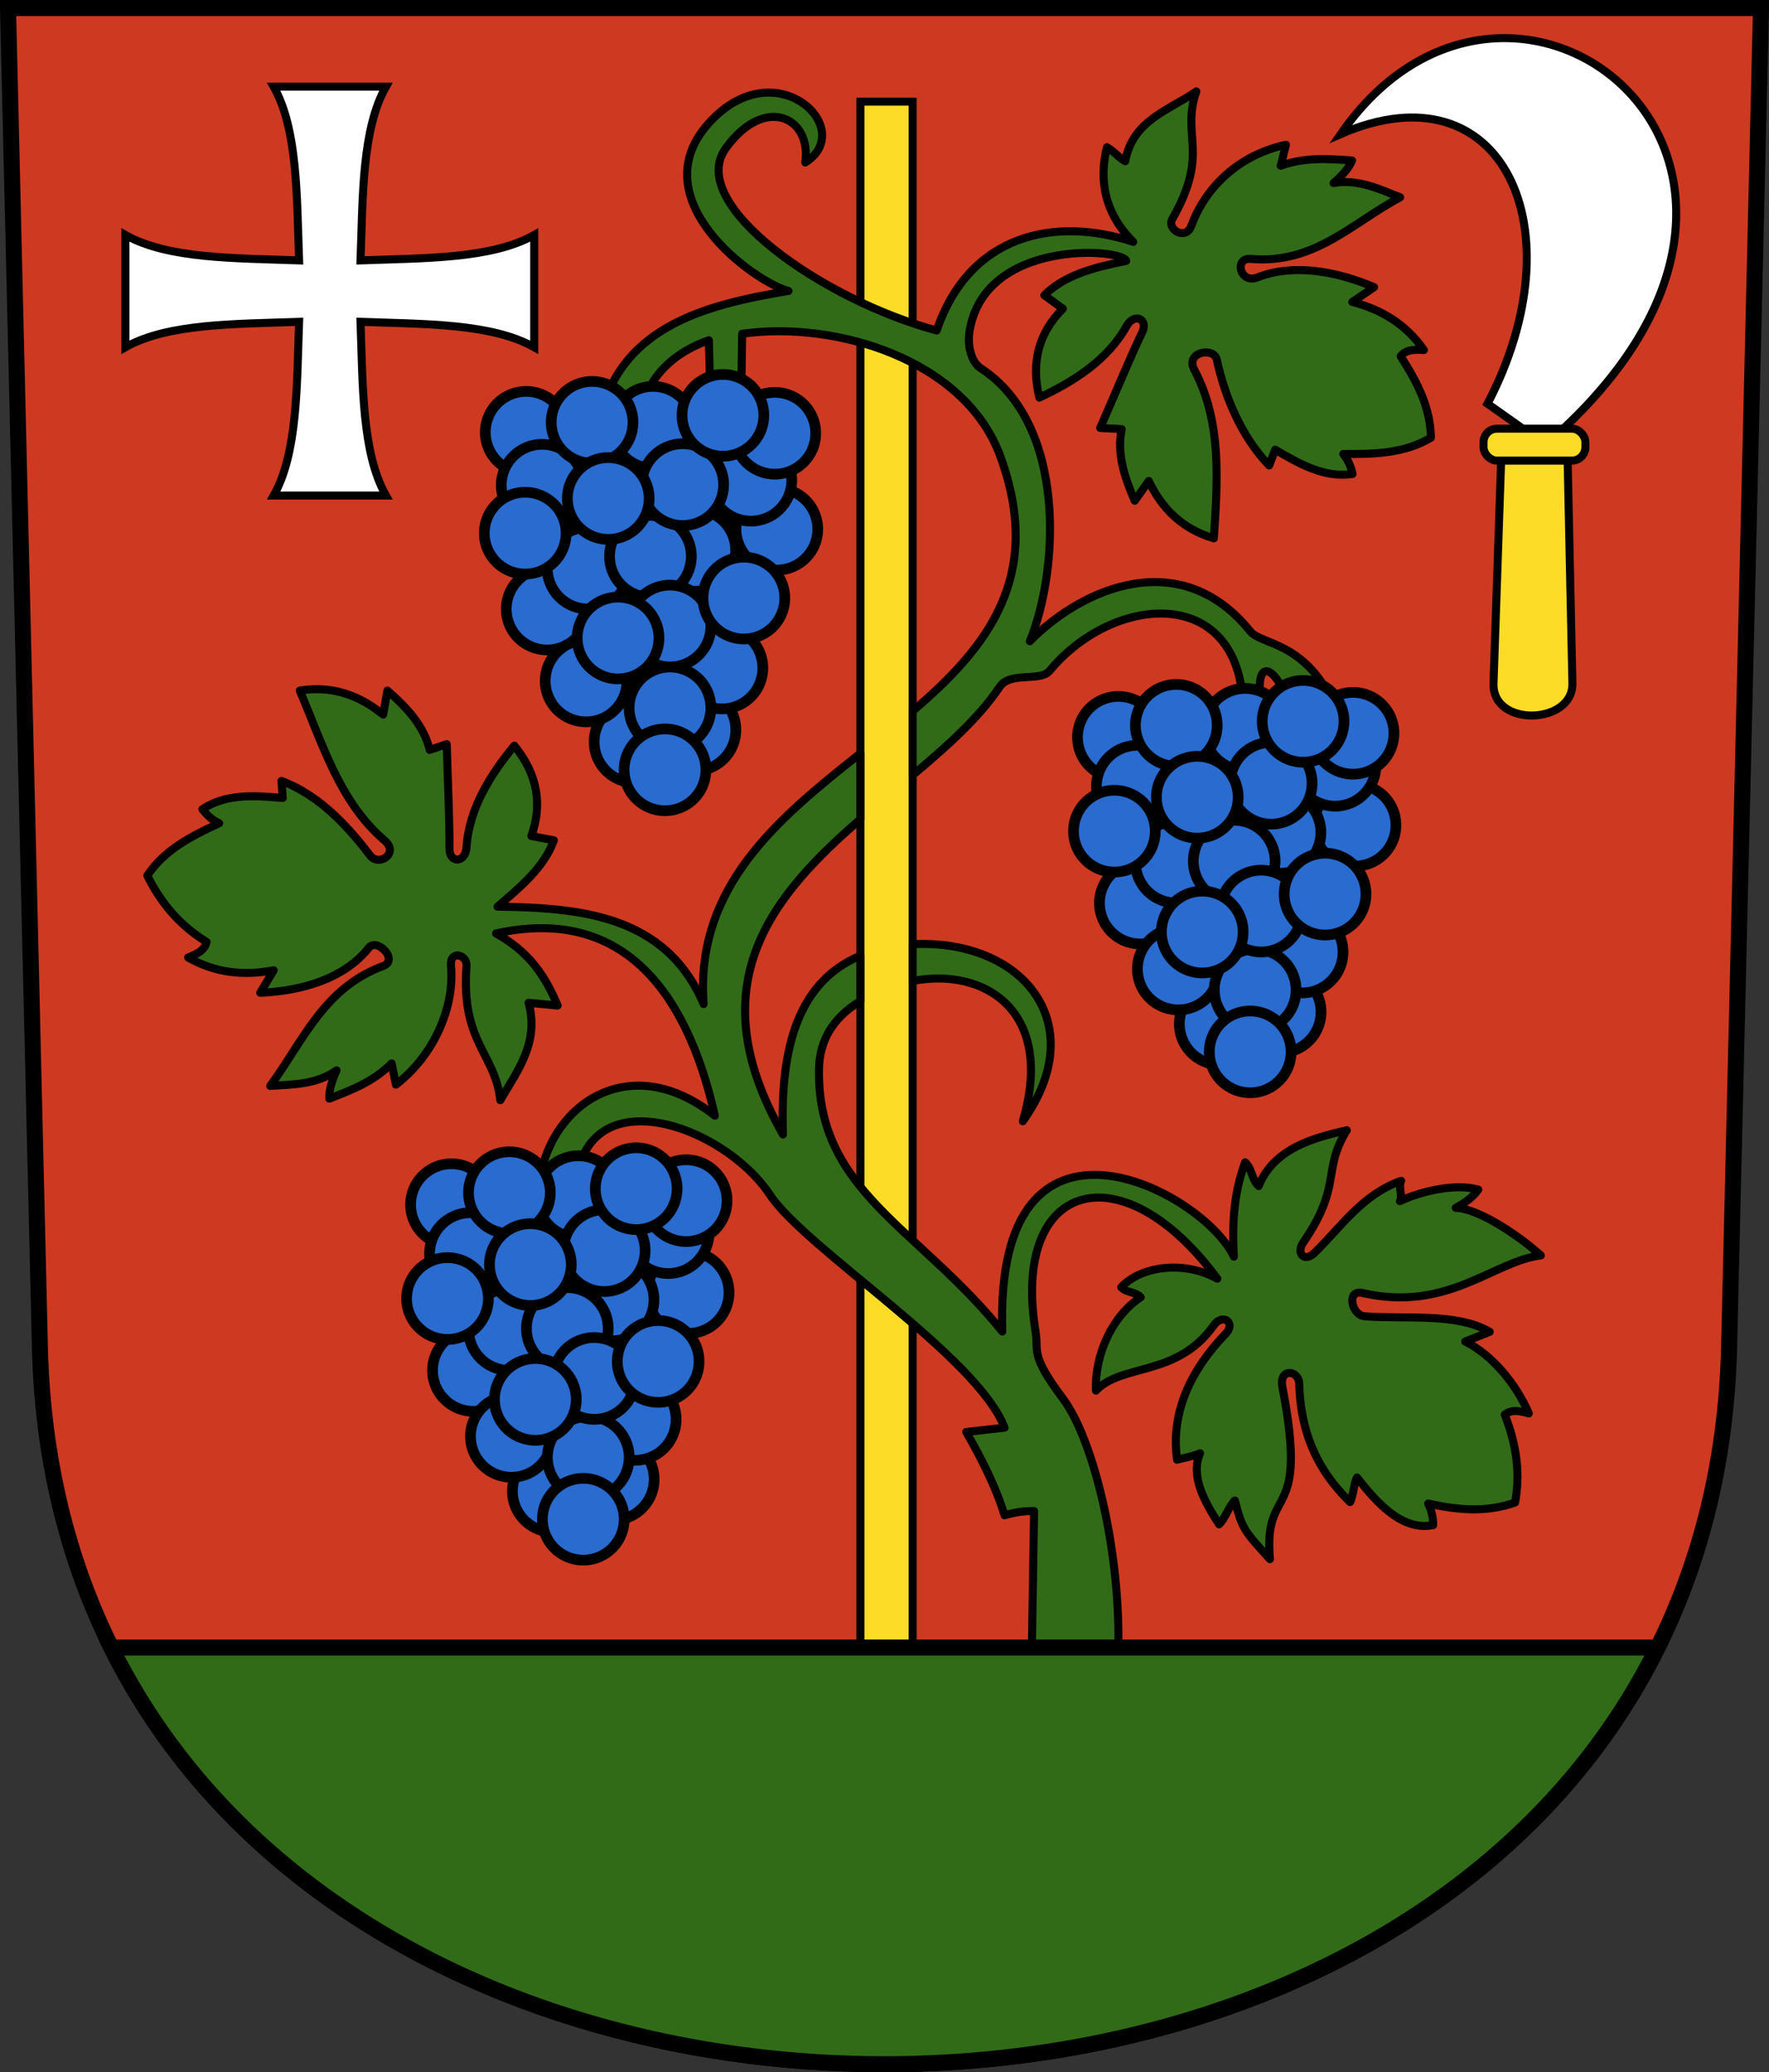 <?xml version="1.0" encoding="UTF-8" standalone="no"?>
<!-- Created with Inkscape (http://www.inkscape.org/) -->
<svg
   xmlns:svg="http://www.w3.org/2000/svg"
   xmlns="http://www.w3.org/2000/svg"
   version="1.0"
   width="220.801"
   height="258.634"
   id="svg2780">
  <rect width="100%" height="100%" fill="#333333" stroke="none"/>
  <defs
     id="defs2782" />
  <g
     transform="translate(-18.991,-801.362)"
     id="layer1">
    <path
       d="M 19.991,802.362 L 23.969,969.473 C 26.81,1088.837 231.972,1088.837 234.813,969.473 L 238.792,802.362 L 19.991,802.362 z"
       id="path3282"
       style="fill:#ce3921;fill-opacity:1;fill-rule:evenodd;stroke:#000000;stroke-width:2;stroke-linecap:butt;stroke-miterlimit:4;stroke-dashoffset:0;stroke-opacity:1" />
    <rect
       width="6.522"
       height="196.715"
       ry="0"
       x="126.384"
       y="814.048"
       id="rect7035"
       style="opacity:1;fill:#fcdc27;fill-opacity:1;fill-rule:evenodd;stroke:#000000;stroke-width:1px;stroke-linecap:butt;stroke-linejoin:miter;marker:none;marker-start:none;marker-mid:none;marker-end:none;stroke-miterlimit:4;stroke-dasharray:none;stroke-dashoffset:0;stroke-opacity:1;visibility:visible;display:inline;overflow:visible;enable-background:accumulate" />
    <path
       d="M 168.312,8.438 C 164.78,10.854 160.35,12.085 159.438,17.156 C 158.397,16.532 158.196,16.03 157.156,15.406 C 156.124,19.537 156.88,23.708 160.438,27.219 C 150.732,24.025 140.015,26.191 135.906,38.281 C 121.651,34.456 104.596,22.49 109.562,15.562 C 114.368,8.858 120.314,11.558 119.5,17.312 C 126.139,13.141 115.702,3.04 107.344,12.531 C 98.995,22.013 113.171,32.254 117.406,33.344 C 106.809,35.107 95.668,37.911 93.594,50.625 L 99.25,52.562 C 97.82,46.498 101.5,41.561 107.469,39.5 L 107.625,45.312 L 111.531,45.062 L 111.625,38.688 C 123.247,37.029 139.428,41.895 143.844,53.969 C 149.321,68.945 142.273,77.803 132.906,85.781 L 132.906,93.781 C 137.176,90.194 141.154,86.649 143.75,82.781 C 145.097,80.774 148.805,82.187 150,80.75 C 158.219,70.863 174.253,70.022 174.156,86.031 L 176.625,86.219 C 175.058,78.249 178.483,79.885 180.156,85.875 L 185.438,84.812 C 181.809,77.035 176.428,77.547 175.031,75.812 C 166.425,65.124 154.178,70.299 147.531,77.062 C 151.09,68.46 152.301,50.061 141.375,42.969 C 140.164,42.183 139.77,40.055 139.969,38.625 C 141.631,26.695 159.207,28.035 159.562,29.594 C 155.626,30.392 151.932,31.308 149.344,33.875 C 150.117,34.437 150.883,35 151.656,35.562 C 148.704,38.503 147.626,42.163 148.719,46.656 C 152.846,44.735 157.225,42.023 159.594,37.75 C 160.56,36.007 162.363,36.836 161.562,38.5 C 159.933,41.884 158.071,46.459 156.312,50.438 C 157.05,50.527 158.262,50.504 159,50.594 C 158.358,53.694 159.361,56.617 160.625,59.531 C 161.213,58.704 161.787,57.889 162.375,57.062 C 163.973,60.4 166.424,63.008 170.5,64.219 C 170.955,57.113 171.536,49.72 168.062,43.188 C 166.872,40.949 170.519,40.274 170.875,41.938 C 171.758,46.069 173.728,51.319 177.406,55.125 C 177.655,54.463 177.907,53.818 178.156,53.156 C 181.249,54.976 184.331,56.706 187.812,56.188 C 187.64,55.38 187.347,54.558 186.656,53.688 C 190.462,53.726 194.267,53.65 197.594,51.656 C 197.523,48.079 196.105,45.031 193.812,41.5 C 194.485,40.639 195.588,40.64 196.719,40.719 C 194.498,37.515 191.441,35.665 187.781,34.719 C 188.69,34.109 189.591,33.484 190.5,32.875 C 185.652,30.808 180.297,29.93 175.938,31.656 C 173.758,32.519 172.973,29.156 175.094,29.344 C 183.024,30.047 187.704,24.901 193.75,21.656 C 191.092,20.601 188.492,19.349 185.438,19.875 C 186.564,18.932 187.367,17.99 187.75,17.062 C 184.9,16.873 181.963,16.599 178.844,17.719 C 179.062,16.847 179.281,15.966 179.5,15.094 C 173.596,16.375 169.453,20.398 167.688,25.219 C 166.99,27.123 164.588,25.654 165.312,24.375 C 170.062,15.987 166.363,14.105 168.312,8.438 z M 57.938,83.062 C 57.439,83.084 56.931,83.137 56.406,83.219 C 59.176,89.663 61.339,97.099 66.969,101.906 C 68.897,103.553 66.254,105.194 65.219,103.844 C 62.649,100.49 59.08,96.361 54.125,94.5 C 54.184,95.205 54.222,95.92 54.281,96.625 C 50.707,96.307 47.173,96.07 44.25,98.031 C 44.752,98.686 45.347,99.291 46.344,99.781 C 42.889,101.378 39.526,103.085 37.375,106.312 C 38.973,109.513 41.196,112.387 44.781,114.594 C 44.543,115.66 43.524,116.118 42.469,116.531 C 45.848,118.473 49.444,118.84 53.156,118.125 C 52.596,119.065 52.029,119.997 51.469,120.938 C 56.735,120.726 62.026,119.123 65.031,115.312 C 66.041,114.032 68.809,116.854 66.812,117.594 C 59.347,120.359 56.789,127.038 52.719,132.562 C 55.572,132.376 58.466,132.41 61,130.625 C 60.387,131.96 60.042,133.154 60.094,134.156 C 62.749,133.105 65.537,132.098 67.875,129.75 C 68.051,130.631 68.23,131.525 68.406,132.406 C 73.191,128.717 75.754,122.706 75.281,117.594 C 75.095,115.574 77.325,116.128 77.219,117.594 C 76.524,127.208 80.768,128.388 81.438,134.344 C 83.592,130.646 86.319,127.16 84.969,122.188 C 86.176,122.305 87.387,122.414 88.594,122.531 C 87.056,118.877 85.097,115.858 80.906,113.531 C 96.243,110.163 104.562,120.094 108.219,136.281 C 97.76,127.997 87.844,134.7 86.375,144.219 L 90.781,145.625 C 91.641,131.165 109.243,137.33 115.094,146.156 C 119.534,152.854 141.029,166.343 144.375,175.219 C 142.789,175.39 141.18,175.58 139.594,175.75 C 141.575,179.217 143.329,182.69 144.375,186.156 C 145.882,185.707 147.023,185.607 148.062,185.625 C 147.945,192.872 147.836,200.002 147.719,206.781 C 151.244,207.016 154.756,207.265 158.281,207.5 C 159.718,194.245 155.945,177.318 151.688,171.625 C 147.493,166.015 148.666,165.794 148.25,163.25 C 145.16,144.352 159,140.465 170.938,156.625 C 166.931,154.381 161.494,154.95 158.938,157.688 C 159.581,158.395 160.731,158.23 161.375,158.938 C 157.888,161.22 155.621,165.972 155.781,170.594 C 158.965,167.18 165.913,168.916 170.469,162.469 C 171.619,160.841 173.281,162.139 172,163.469 C 166.576,169.095 165.263,174.491 165.906,179.219 C 166.86,178.958 167.952,178.792 168.781,178.406 C 167.525,181.312 169.387,184.546 171.156,187.281 C 171.899,186.591 172.382,185.003 173.125,184.312 C 174.03,187.866 174.336,188.158 177.5,191.625 C 176.668,181.947 182.401,187.513 179.062,170.188 C 178.583,167.698 181.11,168.018 181.156,169.719 C 181.309,175.315 183.048,180.153 187.5,184.5 C 187.878,183.902 187.997,182.035 188.375,181.438 C 190.771,184.507 193.966,188.164 197.875,187.375 C 197.869,186.55 197.75,185.68 197.25,184.688 C 200.969,185.496 204.432,185.841 208.094,184.562 C 208.748,181.045 208.343,177.516 206.812,173.594 C 207.646,172.887 208.722,173.132 209.812,173.438 C 208.287,169.851 205.267,166.136 201.875,164.469 C 202.888,164.056 203.924,163.663 204.938,163.25 C 200.776,160.83 194.473,161.715 189.312,161.312 C 187.687,161.186 186.987,157.931 189.062,158.406 C 199.715,160.844 205.444,154.407 211.312,153.719 C 209.048,151.649 203.785,147.885 200.688,147.781 C 201.981,147.086 202.937,146.331 203.5,145.5 C 200.748,144.738 196.626,145.6 193.719,146.938 C 194.109,146.128 193.484,145.216 193.875,144.406 C 189.075,146.121 186.584,149.912 183.156,153.312 C 181.716,154.741 180.793,153.368 181.625,152.156 C 186.607,144.904 183.932,143.249 187.094,138.094 C 183.145,138.998 178.014,140.281 176.094,145.062 C 175.201,144.241 175.299,142.915 174.406,142.094 C 173.109,145.611 172.731,149.166 173,153.875 C 169.208,145.705 143.103,131.827 144.094,163.219 C 133.544,150.132 120.964,145.719 121.217,130.469 C 121.276,126.85 122.976,124.044 126.375,121.969 L 126.375,116.312 C 118.729,119.519 116.327,127.561 116.719,138.625 C 106.003,119.88 115.362,108.836 126.375,99.281 L 126.375,91.062 C 116.097,99.214 105.757,107.673 106.812,122.344 C 102.079,111.182 91.333,110.339 81.094,110.188 C 83.941,107.724 86.887,105.335 88.125,101.906 C 87.185,101.73 86.253,101.551 85.312,101.375 C 86.719,97.452 86.102,93.684 83.188,90.094 C 80.283,93.599 77.527,97.905 77.219,102.781 C 77.093,104.77 75.084,104.815 75.094,102.969 C 75.115,99.212 74.868,94.254 74.75,89.906 C 74.045,90.141 73.33,90.39 72.625,90.625 C 71.876,87.549 69.735,85.309 67.344,83.219 C 67.167,84.218 66.989,85.22 66.812,86.219 C 64.297,84.18 61.427,82.909 57.938,83.062 z M 132.906,114.875 L 132.906,119.469 C 141.803,117.739 150.735,123.114 146.656,136.969 C 155.364,124.747 146.604,114.186 132.906,114.875 z"
       transform="translate(0,804.331)"
       id="path6449"
       style="opacity:1;fill:#316b18;fill-opacity:1;fill-rule:evenodd;stroke:#000000;stroke-width:1px;stroke-linecap:butt;stroke-linejoin:round;marker:none;marker-start:none;marker-mid:none;marker-end:none;stroke-miterlimit:4;stroke-dasharray:none;stroke-dashoffset:0;stroke-opacity:1;visibility:visible;display:inline;overflow:visible;enable-background:accumulate" />
    <path
       d="M 53.15,863.21 L 67.163,863.21 C 64.167,857.921 64.278,849.526 63.99,841.529 C 71.987,841.816 80.382,841.706 85.671,844.702 L 85.671,830.688 C 80.382,833.684 71.987,833.573 63.99,833.861 C 64.278,825.864 64.167,817.469 67.163,812.18 L 53.15,812.18 C 56.146,817.469 56.035,825.864 56.322,833.861 C 48.325,833.573 39.93,833.684 34.641,830.688 L 34.641,844.702 C 39.93,841.706 48.325,841.816 56.322,841.529 C 56.035,849.526 56.146,857.921 53.15,863.21 z"
       id="path6987"
       style="fill:#ffffff;fill-opacity:1;fill-rule:evenodd;stroke:#000000;stroke-width:1px;stroke-linecap:butt;stroke-linejoin:miter;stroke-opacity:1" />
    <path
       d="M 186.337,818.094 C 206.478,809.354 216.1,829.835 204.659,851.747 L 211.888,856.857 C 252.191,822.149 207.804,787.087 186.337,818.094 z"
       id="path7029"
       style="fill:#ffffff;fill-opacity:1;fill-rule:evenodd;stroke:#000000;stroke-width:1px;stroke-linecap:butt;stroke-linejoin:miter;stroke-opacity:1" />
    <path
       d="M 206.404,857.48 L 205.407,886.646 C 205.217,892.196 215.364,891.808 215.253,886.646 L 214.63,857.48 L 206.404,857.48 z"
       id="path7033"
       style="fill:#fcdc27;fill-opacity:1;fill-rule:evenodd;stroke:#000000;stroke-width:1px;stroke-linecap:butt;stroke-linejoin:miter;stroke-opacity:1" />
    <rect
       width="12.713"
       height="3.988"
       rx="1.683"
       ry="1.683"
       x="204.16"
       y="854.863"
       id="rect7031"
       style="opacity:1;fill:#fcdc27;fill-opacity:1;fill-rule:evenodd;stroke:#000000;stroke-width:1px;stroke-linecap:butt;stroke-linejoin:miter;marker:none;marker-start:none;marker-mid:none;marker-end:none;stroke-miterlimit:4;stroke-dasharray:none;stroke-dashoffset:0;stroke-opacity:1;visibility:visible;display:inline;overflow:visible;enable-background:accumulate" />
    <g
       transform="translate(-48.859,-15.455)"
       id="g7085"
       style="fill:#296bce;fill-opacity:1">
      <path
         d="M 204.647,123.586 A 34.02,34.02 0 1 1 136.607,123.586 A 34.02,34.02 0 1 1 204.647,123.586 z"
         transform="matrix(0.15,0,0,0.15,211.388,901.268)"
         id="path7065"
         style="opacity:1;fill:#296bce;fill-opacity:1;fill-rule:evenodd;stroke:#000000;stroke-width:6.655pt;stroke-linecap:butt;stroke-linejoin:miter;marker:none;marker-start:none;marker-mid:none;marker-end:none;stroke-miterlimit:4;stroke-dasharray:none;stroke-dashoffset:0;stroke-opacity:1;visibility:visible;display:inline;overflow:visible;enable-background:accumulate" />
      <path
         d="M 204.647,123.586 A 34.02,34.02 0 1 1 136.607,123.586 A 34.02,34.02 0 1 1 204.647,123.586 z"
         transform="matrix(0.15,0,0,0.15,202.019,902.171)"
         id="path7063"
         style="opacity:1;fill:#296bce;fill-opacity:1;fill-rule:evenodd;stroke:#000000;stroke-width:6.655pt;stroke-linecap:butt;stroke-linejoin:miter;marker:none;marker-start:none;marker-mid:none;marker-end:none;stroke-miterlimit:4;stroke-dasharray:none;stroke-dashoffset:0;stroke-opacity:1;visibility:visible;display:inline;overflow:visible;enable-background:accumulate" />
      <path
         d="M 204.647,123.586 A 34.02,34.02 0 1 1 136.607,123.586 A 34.02,34.02 0 1 1 204.647,123.586 z"
         transform="matrix(0.15,0,0,0.15,184.59,910.99)"
         id="path7057"
         style="opacity:1;fill:#296bce;fill-opacity:1;fill-rule:evenodd;stroke:#000000;stroke-width:6.655pt;stroke-linecap:butt;stroke-linejoin:miter;marker:none;marker-start:none;marker-mid:none;marker-end:none;stroke-miterlimit:4;stroke-dasharray:none;stroke-dashoffset:0;stroke-opacity:1;visibility:visible;display:inline;overflow:visible;enable-background:accumulate" />
      <path
         d="M 204.647,123.586 A 34.02,34.02 0 1 1 136.607,123.586 A 34.02,34.02 0 1 1 204.647,123.586 z"
         transform="matrix(0.15,0,0,0.15,202.04,924.576)"
         id="path7051"
         style="opacity:1;fill:#296bce;fill-opacity:1;fill-rule:evenodd;stroke:#000000;stroke-width:6.655pt;stroke-linecap:butt;stroke-linejoin:miter;marker:none;marker-start:none;marker-mid:none;marker-end:none;stroke-miterlimit:4;stroke-dasharray:none;stroke-dashoffset:0;stroke-opacity:1;visibility:visible;display:inline;overflow:visible;enable-background:accumulate" />
      <path
         d="M 204.647,123.586 A 34.02,34.02 0 1 1 136.607,123.586 A 34.02,34.02 0 1 1 204.647,123.586 z"
         transform="matrix(0.15,0,0,0.15,194.562,926.072)"
         id="path7053"
         style="opacity:1;fill:#296bce;fill-opacity:1;fill-rule:evenodd;stroke:#000000;stroke-width:6.655pt;stroke-linecap:butt;stroke-linejoin:miter;marker:none;marker-start:none;marker-mid:none;marker-end:none;stroke-miterlimit:4;stroke-dasharray:none;stroke-dashoffset:0;stroke-opacity:1;visibility:visible;display:inline;overflow:visible;enable-background:accumulate" />
      <path
         d="M 204.647,123.586 A 34.02,34.02 0 1 1 136.607,123.586 A 34.02,34.02 0 1 1 204.647,123.586 z"
         transform="matrix(0.15,0,0,0.15,189.327,919.217)"
         id="path7055"
         style="opacity:1;fill:#296bce;fill-opacity:1;fill-rule:evenodd;stroke:#000000;stroke-width:6.655pt;stroke-linecap:butt;stroke-linejoin:miter;marker:none;marker-start:none;marker-mid:none;marker-end:none;stroke-miterlimit:4;stroke-dasharray:none;stroke-dashoffset:0;stroke-opacity:1;visibility:visible;display:inline;overflow:visible;enable-background:accumulate" />
      <path
         d="M 204.647,123.586 A 34.02,34.02 0 1 1 136.607,123.586 A 34.02,34.02 0 1 1 204.647,123.586 z"
         transform="matrix(0.15,0,0,0.15,204.784,917.099)"
         id="path7049"
         style="opacity:1;fill:#296bce;fill-opacity:1;fill-rule:evenodd;stroke:#000000;stroke-width:6.655pt;stroke-linecap:butt;stroke-linejoin:miter;marker:none;marker-start:none;marker-mid:none;marker-end:none;stroke-miterlimit:4;stroke-dasharray:none;stroke-dashoffset:0;stroke-opacity:1;visibility:visible;display:inline;overflow:visible;enable-background:accumulate" />
      <path
         d="M 204.647,123.586 A 34.02,34.02 0 1 1 136.607,123.586 A 34.02,34.02 0 1 1 204.647,123.586 z"
         transform="matrix(0.15,0,0,0.15,198.924,921.834)"
         id="path7041"
         style="opacity:1;fill:#296bce;fill-opacity:1;fill-rule:evenodd;stroke:#000000;stroke-width:6.655pt;stroke-linecap:butt;stroke-linejoin:miter;marker:none;marker-start:none;marker-mid:none;marker-end:none;stroke-miterlimit:4;stroke-dasharray:none;stroke-dashoffset:0;stroke-opacity:1;visibility:visible;display:inline;overflow:visible;enable-background:accumulate" />
      <path
         d="M 204.647,123.586 A 34.02,34.02 0 1 1 136.607,123.586 A 34.02,34.02 0 1 1 204.647,123.586 z"
         transform="matrix(0.15,0,0,0.15,189.078,905.88)"
         id="path7059"
         style="opacity:1;fill:#296bce;fill-opacity:1;fill-rule:evenodd;stroke:#000000;stroke-width:6.655pt;stroke-linecap:butt;stroke-linejoin:miter;marker:none;marker-start:none;marker-mid:none;marker-end:none;stroke-miterlimit:4;stroke-dasharray:none;stroke-dashoffset:0;stroke-opacity:1;visibility:visible;display:inline;overflow:visible;enable-background:accumulate" />
      <path
         d="M 204.647,123.586 A 34.02,34.02 0 1 1 136.607,123.586 A 34.02,34.02 0 1 1 204.647,123.586 z"
         transform="matrix(0.15,0,0,0.15,196.307,905.756)"
         id="path7061"
         style="opacity:1;fill:#296bce;fill-opacity:1;fill-rule:evenodd;stroke:#000000;stroke-width:6.655pt;stroke-linecap:butt;stroke-linejoin:miter;marker:none;marker-start:none;marker-mid:none;marker-end:none;stroke-miterlimit:4;stroke-dasharray:none;stroke-dashoffset:0;stroke-opacity:1;visibility:visible;display:inline;overflow:visible;enable-background:accumulate" />
      <path
         d="M 204.647,123.586 A 34.02,34.02 0 1 1 136.607,123.586 A 34.02,34.02 0 1 1 204.647,123.586 z"
         transform="matrix(0.15,0,0,0.15,199.672,911.988)"
         id="path7045"
         style="opacity:1;fill:#296bce;fill-opacity:1;fill-rule:evenodd;stroke:#000000;stroke-width:6.655pt;stroke-linecap:butt;stroke-linejoin:miter;marker:none;marker-start:none;marker-mid:none;marker-end:none;stroke-miterlimit:4;stroke-dasharray:none;stroke-dashoffset:0;stroke-opacity:1;visibility:visible;display:inline;overflow:visible;enable-background:accumulate" />
      <path
         d="M 204.647,123.586 A 34.02,34.02 0 1 1 136.607,123.586 A 34.02,34.02 0 1 1 204.647,123.586 z"
         transform="matrix(0.15,0,0,0.15,192.318,914.605)"
         id="path7043"
         style="opacity:1;fill:#296bce;fill-opacity:1;fill-rule:evenodd;stroke:#000000;stroke-width:6.655pt;stroke-linecap:butt;stroke-linejoin:miter;marker:none;marker-start:none;marker-mid:none;marker-end:none;stroke-miterlimit:4;stroke-dasharray:none;stroke-dashoffset:0;stroke-opacity:1;visibility:visible;display:inline;overflow:visible;enable-background:accumulate" />
      <path
         d="M 204.647,123.586 A 34.02,34.02 0 1 1 136.607,123.586 A 34.02,34.02 0 1 1 204.647,123.586 z"
         transform="matrix(0.15,0,0,0.15,207.649,909.869)"
         id="path7047"
         style="opacity:1;fill:#296bce;fill-opacity:1;fill-rule:evenodd;stroke:#000000;stroke-width:6.655pt;stroke-linecap:butt;stroke-linejoin:miter;marker:none;marker-start:none;marker-mid:none;marker-end:none;stroke-miterlimit:4;stroke-dasharray:none;stroke-dashoffset:0;stroke-opacity:1;visibility:visible;display:inline;overflow:visible;enable-background:accumulate" />
      <path
         d="M 204.647,123.586 A 34.02,34.02 0 1 1 136.607,123.586 A 34.02,34.02 0 1 1 204.647,123.586 z"
         transform="matrix(0.15,0,0,0.15,208.895,893.79)"
         id="path7067"
         style="opacity:1;fill:#296bce;fill-opacity:1;fill-rule:evenodd;stroke:#000000;stroke-width:6.655pt;stroke-linecap:butt;stroke-linejoin:miter;marker:none;marker-start:none;marker-mid:none;marker-end:none;stroke-miterlimit:4;stroke-dasharray:none;stroke-dashoffset:0;stroke-opacity:1;visibility:visible;display:inline;overflow:visible;enable-background:accumulate" />
      <path
         d="M 204.647,123.586 A 34.02,34.02 0 1 1 136.607,123.586 A 34.02,34.02 0 1 1 204.647,123.586 z"
         transform="matrix(0.15,0,0,0.15,211.139,889.799)"
         id="path7069"
         style="opacity:1;fill:#296bce;fill-opacity:1;fill-rule:evenodd;stroke:#000000;stroke-width:6.655pt;stroke-linecap:butt;stroke-linejoin:miter;marker:none;marker-start:none;marker-mid:none;marker-end:none;stroke-miterlimit:4;stroke-dasharray:none;stroke-dashoffset:0;stroke-opacity:1;visibility:visible;display:inline;overflow:visible;enable-background:accumulate" />
      <path
         d="M 204.647,123.586 A 34.02,34.02 0 1 1 136.607,123.586 A 34.02,34.02 0 1 1 204.647,123.586 z"
         transform="matrix(0.15,0,0,0.15,197.678,889.303)"
         id="path7075"
         style="opacity:1;fill:#296bce;fill-opacity:1;fill-rule:evenodd;stroke:#000000;stroke-width:6.655pt;stroke-linecap:butt;stroke-linejoin:miter;marker:none;marker-start:none;marker-mid:none;marker-end:none;stroke-miterlimit:4;stroke-dasharray:none;stroke-dashoffset:0;stroke-opacity:1;visibility:visible;display:inline;overflow:visible;enable-background:accumulate" />
      <path
         d="M 204.647,123.586 A 34.02,34.02 0 1 1 136.607,123.586 A 34.02,34.02 0 1 1 204.647,123.586 z"
         transform="matrix(0.15,0,0,0.15,200.918,896.034)"
         id="path7071"
         style="opacity:1;fill:#296bce;fill-opacity:1;fill-rule:evenodd;stroke:#000000;stroke-width:6.655pt;stroke-linecap:butt;stroke-linejoin:miter;marker:none;marker-start:none;marker-mid:none;marker-end:none;stroke-miterlimit:4;stroke-dasharray:none;stroke-dashoffset:0;stroke-opacity:1;visibility:visible;display:inline;overflow:visible;enable-background:accumulate" />
      <path
         d="M 204.647,123.586 A 34.02,34.02 0 1 1 136.607,123.586 A 34.02,34.02 0 1 1 204.647,123.586 z"
         transform="matrix(0.15,0,0,0.15,204.907,888.306)"
         id="path7073"
         style="opacity:1;fill:#296bce;fill-opacity:1;fill-rule:evenodd;stroke:#000000;stroke-width:6.655pt;stroke-linecap:butt;stroke-linejoin:miter;marker:none;marker-start:none;marker-mid:none;marker-end:none;stroke-miterlimit:4;stroke-dasharray:none;stroke-dashoffset:0;stroke-opacity:1;visibility:visible;display:inline;overflow:visible;enable-background:accumulate" />
      <path
         d="M 204.647,123.586 A 34.02,34.02 0 1 1 136.607,123.586 A 34.02,34.02 0 1 1 204.647,123.586 z"
         transform="matrix(0.15,0,0,0.15,181.848,890.3)"
         id="path7039"
         style="opacity:1;fill:#296bce;fill-opacity:1;fill-rule:evenodd;stroke:#000000;stroke-width:6.655pt;stroke-linecap:butt;stroke-linejoin:miter;marker:none;marker-start:none;marker-mid:none;marker-end:none;stroke-miterlimit:4;stroke-dasharray:none;stroke-dashoffset:0;stroke-opacity:1;visibility:visible;display:inline;overflow:visible;enable-background:accumulate" />
      <path
         d="M 204.647,123.586 A 34.02,34.02 0 1 1 136.607,123.586 A 34.02,34.02 0 1 1 204.647,123.586 z"
         transform="matrix(0.15,0,0,0.15,184.217,896.408)"
         id="path7083"
         style="opacity:1;fill:#296bce;fill-opacity:1;fill-rule:evenodd;stroke:#000000;stroke-width:6.655pt;stroke-linecap:butt;stroke-linejoin:miter;marker:none;marker-start:none;marker-mid:none;marker-end:none;stroke-miterlimit:4;stroke-dasharray:none;stroke-dashoffset:0;stroke-opacity:1;visibility:visible;display:inline;overflow:visible;enable-background:accumulate" />
      <path
         d="M 204.647,123.586 A 34.02,34.02 0 1 1 136.607,123.586 A 34.02,34.02 0 1 1 204.647,123.586 z"
         transform="matrix(0.15,0,0,0.15,189.078,888.804)"
         id="path7077"
         style="opacity:1;fill:#296bce;fill-opacity:1;fill-rule:evenodd;stroke:#000000;stroke-width:6.655pt;stroke-linecap:butt;stroke-linejoin:miter;marker:none;marker-start:none;marker-mid:none;marker-end:none;stroke-miterlimit:4;stroke-dasharray:none;stroke-dashoffset:0;stroke-opacity:1;visibility:visible;display:inline;overflow:visible;enable-background:accumulate" />
      <path
         d="M 204.647,123.586 A 34.02,34.02 0 1 1 136.607,123.586 A 34.02,34.02 0 1 1 204.647,123.586 z"
         transform="matrix(0.15,0,0,0.15,191.695,897.779)"
         id="path7079"
         style="opacity:1;fill:#296bce;fill-opacity:1;fill-rule:evenodd;stroke:#000000;stroke-width:6.655pt;stroke-linecap:butt;stroke-linejoin:miter;marker:none;marker-start:none;marker-mid:none;marker-end:none;stroke-miterlimit:4;stroke-dasharray:none;stroke-dashoffset:0;stroke-opacity:1;visibility:visible;display:inline;overflow:visible;enable-background:accumulate" />
      <path
         d="M 204.647,123.586 A 34.02,34.02 0 1 1 136.607,123.586 A 34.02,34.02 0 1 1 204.647,123.586 z"
         transform="matrix(0.15,0,0,0.15,181.35,902.016)"
         id="path7081"
         style="opacity:1;fill:#296bce;fill-opacity:1;fill-rule:evenodd;stroke:#000000;stroke-width:6.655pt;stroke-linecap:butt;stroke-linejoin:miter;marker:none;marker-start:none;marker-mid:none;marker-end:none;stroke-miterlimit:4;stroke-dasharray:none;stroke-dashoffset:0;stroke-opacity:1;visibility:visible;display:inline;overflow:visible;enable-background:accumulate" />
      <path
         d="M 204.647,123.586 A 34.02,34.02 0 1 1 136.607,123.586 A 34.02,34.02 0 1 1 204.647,123.586 z"
         transform="matrix(0.15,0,0,0.15,198.301,929.562)"
         id="path7037"
         style="opacity:1;fill:#296bce;fill-opacity:1;fill-rule:evenodd;stroke:#000000;stroke-width:6.655pt;stroke-linecap:butt;stroke-linejoin:miter;marker:none;marker-start:none;marker-mid:none;marker-end:none;stroke-miterlimit:4;stroke-dasharray:none;stroke-dashoffset:0;stroke-opacity:1;visibility:visible;display:inline;overflow:visible;enable-background:accumulate" />
    </g>
    <g
       transform="translate(-121.901,-50.656)"
       id="g7111"
       style="fill:#296bce;fill-opacity:1">
      <path
         d="M 204.647,123.586 A 34.02,34.02 0 1 1 136.607,123.586 A 34.02,34.02 0 1 1 204.647,123.586 z"
         transform="matrix(0.15,0,0,0.15,212.261,899.524)"
         id="path7113"
         style="opacity:1;fill:#296bce;fill-opacity:1;fill-rule:evenodd;stroke:#000000;stroke-width:6.655pt;stroke-linecap:butt;stroke-linejoin:miter;marker:none;marker-start:none;marker-mid:none;marker-end:none;stroke-miterlimit:4;stroke-dasharray:none;stroke-dashoffset:0;stroke-opacity:1;visibility:visible;display:inline;overflow:visible;enable-background:accumulate" />
      <path
         d="M 204.647,123.586 A 34.02,34.02 0 1 1 136.607,123.586 A 34.02,34.02 0 1 1 204.647,123.586 z"
         transform="matrix(0.15,0,0,0.15,202.019,902.171)"
         id="path7115"
         style="opacity:1;fill:#296bce;fill-opacity:1;fill-rule:evenodd;stroke:#000000;stroke-width:6.655pt;stroke-linecap:butt;stroke-linejoin:miter;marker:none;marker-start:none;marker-mid:none;marker-end:none;stroke-miterlimit:4;stroke-dasharray:none;stroke-dashoffset:0;stroke-opacity:1;visibility:visible;display:inline;overflow:visible;enable-background:accumulate" />
      <path
         d="M 204.647,123.586 A 34.02,34.02 0 1 1 136.607,123.586 A 34.02,34.02 0 1 1 204.647,123.586 z"
         transform="matrix(0.15,0,0,0.15,183.593,909.495)"
         id="path7117"
         style="opacity:1;fill:#296bce;fill-opacity:1;fill-rule:evenodd;stroke:#000000;stroke-width:6.655pt;stroke-linecap:butt;stroke-linejoin:miter;marker:none;marker-start:none;marker-mid:none;marker-end:none;stroke-miterlimit:4;stroke-dasharray:none;stroke-dashoffset:0;stroke-opacity:1;visibility:visible;display:inline;overflow:visible;enable-background:accumulate" />
      <path
         d="M 204.647,123.586 A 34.02,34.02 0 1 1 136.607,123.586 A 34.02,34.02 0 1 1 204.647,123.586 z"
         transform="matrix(0.15,0,0,0.15,202.04,924.576)"
         id="path7119"
         style="opacity:1;fill:#296bce;fill-opacity:1;fill-rule:evenodd;stroke:#000000;stroke-width:6.655pt;stroke-linecap:butt;stroke-linejoin:miter;marker:none;marker-start:none;marker-mid:none;marker-end:none;stroke-miterlimit:4;stroke-dasharray:none;stroke-dashoffset:0;stroke-opacity:1;visibility:visible;display:inline;overflow:visible;enable-background:accumulate" />
      <path
         d="M 204.647,123.586 A 34.02,34.02 0 1 1 136.607,123.586 A 34.02,34.02 0 1 1 204.647,123.586 z"
         transform="matrix(0.15,0,0,0.15,194.562,926.072)"
         id="path7121"
         style="opacity:1;fill:#296bce;fill-opacity:1;fill-rule:evenodd;stroke:#000000;stroke-width:6.655pt;stroke-linecap:butt;stroke-linejoin:miter;marker:none;marker-start:none;marker-mid:none;marker-end:none;stroke-miterlimit:4;stroke-dasharray:none;stroke-dashoffset:0;stroke-opacity:1;visibility:visible;display:inline;overflow:visible;enable-background:accumulate" />
      <path
         d="M 204.647,123.586 A 34.02,34.02 0 1 1 136.607,123.586 A 34.02,34.02 0 1 1 204.647,123.586 z"
         transform="matrix(0.15,0,0,0.15,188.454,918.469)"
         id="path7123"
         style="opacity:1;fill:#296bce;fill-opacity:1;fill-rule:evenodd;stroke:#000000;stroke-width:6.655pt;stroke-linecap:butt;stroke-linejoin:miter;marker:none;marker-start:none;marker-mid:none;marker-end:none;stroke-miterlimit:4;stroke-dasharray:none;stroke-dashoffset:0;stroke-opacity:1;visibility:visible;display:inline;overflow:visible;enable-background:accumulate" />
      <path
         d="M 204.647,123.586 A 34.02,34.02 0 1 1 136.607,123.586 A 34.02,34.02 0 1 1 204.647,123.586 z"
         transform="matrix(0.15,0,0,0.15,205.407,916.85)"
         id="path7125"
         style="opacity:1;fill:#296bce;fill-opacity:1;fill-rule:evenodd;stroke:#000000;stroke-width:6.655pt;stroke-linecap:butt;stroke-linejoin:miter;marker:none;marker-start:none;marker-mid:none;marker-end:none;stroke-miterlimit:4;stroke-dasharray:none;stroke-dashoffset:0;stroke-opacity:1;visibility:visible;display:inline;overflow:visible;enable-background:accumulate" />
      <path
         d="M 204.647,123.586 A 34.02,34.02 0 1 1 136.607,123.586 A 34.02,34.02 0 1 1 204.647,123.586 z"
         transform="matrix(0.15,0,0,0.15,198.924,921.834)"
         id="path7127"
         style="opacity:1;fill:#296bce;fill-opacity:1;fill-rule:evenodd;stroke:#000000;stroke-width:6.655pt;stroke-linecap:butt;stroke-linejoin:miter;marker:none;marker-start:none;marker-mid:none;marker-end:none;stroke-miterlimit:4;stroke-dasharray:none;stroke-dashoffset:0;stroke-opacity:1;visibility:visible;display:inline;overflow:visible;enable-background:accumulate" />
      <path
         d="M 204.647,123.586 A 34.02,34.02 0 1 1 136.607,123.586 A 34.02,34.02 0 1 1 204.647,123.586 z"
         transform="matrix(0.15,0,0,0.15,188.705,904.383)"
         id="path7129"
         style="opacity:1;fill:#296bce;fill-opacity:1;fill-rule:evenodd;stroke:#000000;stroke-width:6.655pt;stroke-linecap:butt;stroke-linejoin:miter;marker:none;marker-start:none;marker-mid:none;marker-end:none;stroke-miterlimit:4;stroke-dasharray:none;stroke-dashoffset:0;stroke-opacity:1;visibility:visible;display:inline;overflow:visible;enable-background:accumulate" />
      <path
         d="M 204.647,123.586 A 34.02,34.02 0 1 1 136.607,123.586 A 34.02,34.02 0 1 1 204.647,123.586 z"
         transform="matrix(0.15,0,0,0.15,196.483,902.91)"
         id="path7131"
         style="opacity:1;fill:#296bce;fill-opacity:1;fill-rule:evenodd;stroke:#000000;stroke-width:6.655pt;stroke-linecap:butt;stroke-linejoin:miter;marker:none;marker-start:none;marker-mid:none;marker-end:none;stroke-miterlimit:4;stroke-dasharray:none;stroke-dashoffset:0;stroke-opacity:1;visibility:visible;display:inline;overflow:visible;enable-background:accumulate" />
      <path
         d="M 204.647,123.586 A 34.02,34.02 0 1 1 136.607,123.586 A 34.02,34.02 0 1 1 204.647,123.586 z"
         transform="matrix(0.15,0,0,0.15,198.924,911.611)"
         id="path7133"
         style="opacity:1;fill:#296bce;fill-opacity:1;fill-rule:evenodd;stroke:#000000;stroke-width:6.655pt;stroke-linecap:butt;stroke-linejoin:miter;marker:none;marker-start:none;marker-mid:none;marker-end:none;stroke-miterlimit:4;stroke-dasharray:none;stroke-dashoffset:0;stroke-opacity:1;visibility:visible;display:inline;overflow:visible;enable-background:accumulate" />
      <path
         d="M 204.647,123.586 A 34.02,34.02 0 1 1 136.607,123.586 A 34.02,34.02 0 1 1 204.647,123.586 z"
         transform="matrix(0.15,0,0,0.15,192.443,913.109)"
         id="path7135"
         style="opacity:1;fill:#296bce;fill-opacity:1;fill-rule:evenodd;stroke:#000000;stroke-width:6.655pt;stroke-linecap:butt;stroke-linejoin:miter;marker:none;marker-start:none;marker-mid:none;marker-end:none;stroke-miterlimit:4;stroke-dasharray:none;stroke-dashoffset:0;stroke-opacity:1;visibility:visible;display:inline;overflow:visible;enable-background:accumulate" />
      <path
         d="M 204.647,123.586 A 34.02,34.02 0 1 1 136.607,123.586 A 34.02,34.02 0 1 1 204.647,123.586 z"
         transform="matrix(0.15,0,0,0.15,208.147,908.124)"
         id="path7137"
         style="opacity:1;fill:#296bce;fill-opacity:1;fill-rule:evenodd;stroke:#000000;stroke-width:6.655pt;stroke-linecap:butt;stroke-linejoin:miter;marker:none;marker-start:none;marker-mid:none;marker-end:none;stroke-miterlimit:4;stroke-dasharray:none;stroke-dashoffset:0;stroke-opacity:1;visibility:visible;display:inline;overflow:visible;enable-background:accumulate" />
      <path
         d="M 204.647,123.586 A 34.02,34.02 0 1 1 136.607,123.586 A 34.02,34.02 0 1 1 204.647,123.586 z"
         transform="matrix(0.15,0,0,0.15,209.02,893.416)"
         id="path7139"
         style="opacity:1;fill:#296bce;fill-opacity:1;fill-rule:evenodd;stroke:#000000;stroke-width:6.655pt;stroke-linecap:butt;stroke-linejoin:miter;marker:none;marker-start:none;marker-mid:none;marker-end:none;stroke-miterlimit:4;stroke-dasharray:none;stroke-dashoffset:0;stroke-opacity:1;visibility:visible;display:inline;overflow:visible;enable-background:accumulate" />
      <path
         d="M 204.647,123.586 A 34.02,34.02 0 1 1 136.607,123.586 A 34.02,34.02 0 1 1 204.647,123.586 z"
         transform="matrix(0.15,0,0,0.15,212.011,887.555)"
         id="path7141"
         style="opacity:1;fill:#296bce;fill-opacity:1;fill-rule:evenodd;stroke:#000000;stroke-width:6.655pt;stroke-linecap:butt;stroke-linejoin:miter;marker:none;marker-start:none;marker-mid:none;marker-end:none;stroke-miterlimit:4;stroke-dasharray:none;stroke-dashoffset:0;stroke-opacity:1;visibility:visible;display:inline;overflow:visible;enable-background:accumulate" />
      <path
         d="M 204.647,123.586 A 34.02,34.02 0 1 1 136.607,123.586 A 34.02,34.02 0 1 1 204.647,123.586 z"
         transform="matrix(0.15,0,0,0.15,196.805,886.81)"
         id="path7143"
         style="opacity:1;fill:#296bce;fill-opacity:1;fill-rule:evenodd;stroke:#000000;stroke-width:6.655pt;stroke-linecap:butt;stroke-linejoin:miter;marker:none;marker-start:none;marker-mid:none;marker-end:none;stroke-miterlimit:4;stroke-dasharray:none;stroke-dashoffset:0;stroke-opacity:1;visibility:visible;display:inline;overflow:visible;enable-background:accumulate" />
      <path
         d="M 204.647,123.586 A 34.02,34.02 0 1 1 136.607,123.586 A 34.02,34.02 0 1 1 204.647,123.586 z"
         transform="matrix(0.15,0,0,0.15,200.514,893.966)"
         id="path7145"
         style="opacity:1;fill:#296bce;fill-opacity:1;fill-rule:evenodd;stroke:#000000;stroke-width:6.655pt;stroke-linecap:butt;stroke-linejoin:miter;marker:none;marker-start:none;marker-mid:none;marker-end:none;stroke-miterlimit:4;stroke-dasharray:none;stroke-dashoffset:0;stroke-opacity:1;visibility:visible;display:inline;overflow:visible;enable-background:accumulate" />
      <path
         d="M 204.647,123.586 A 34.02,34.02 0 1 1 136.607,123.586 A 34.02,34.02 0 1 1 204.647,123.586 z"
         transform="matrix(0.15,0,0,0.15,205.53,885.315)"
         id="path7147"
         style="opacity:1;fill:#296bce;fill-opacity:1;fill-rule:evenodd;stroke:#000000;stroke-width:6.655pt;stroke-linecap:butt;stroke-linejoin:miter;marker:none;marker-start:none;marker-mid:none;marker-end:none;stroke-miterlimit:4;stroke-dasharray:none;stroke-dashoffset:0;stroke-opacity:1;visibility:visible;display:inline;overflow:visible;enable-background:accumulate" />
      <path
         d="M 204.647,123.586 A 34.02,34.02 0 1 1 136.607,123.586 A 34.02,34.02 0 1 1 204.647,123.586 z"
         transform="matrix(0.15,0,0,0.15,180.976,887.433)"
         id="path7149"
         style="opacity:1;fill:#296bce;fill-opacity:1;fill-rule:evenodd;stroke:#000000;stroke-width:6.655pt;stroke-linecap:butt;stroke-linejoin:miter;marker:none;marker-start:none;marker-mid:none;marker-end:none;stroke-miterlimit:4;stroke-dasharray:none;stroke-dashoffset:0;stroke-opacity:1;visibility:visible;display:inline;overflow:visible;enable-background:accumulate" />
      <path
         d="M 204.647,123.586 A 34.02,34.02 0 1 1 136.607,123.586 A 34.02,34.02 0 1 1 204.647,123.586 z"
         transform="matrix(0.15,0,0,0.15,182.97,894.039)"
         id="path7151"
         style="opacity:1;fill:#296bce;fill-opacity:1;fill-rule:evenodd;stroke:#000000;stroke-width:6.655pt;stroke-linecap:butt;stroke-linejoin:miter;marker:none;marker-start:none;marker-mid:none;marker-end:none;stroke-miterlimit:4;stroke-dasharray:none;stroke-dashoffset:0;stroke-opacity:1;visibility:visible;display:inline;overflow:visible;enable-background:accumulate" />
      <path
         d="M 204.647,123.586 A 34.02,34.02 0 1 1 136.607,123.586 A 34.02,34.02 0 1 1 204.647,123.586 z"
         transform="matrix(0.15,0,0,0.15,189.202,886.187)"
         id="path7153"
         style="opacity:1;fill:#296bce;fill-opacity:1;fill-rule:evenodd;stroke:#000000;stroke-width:6.655pt;stroke-linecap:butt;stroke-linejoin:miter;marker:none;marker-start:none;marker-mid:none;marker-end:none;stroke-miterlimit:4;stroke-dasharray:none;stroke-dashoffset:0;stroke-opacity:1;visibility:visible;display:inline;overflow:visible;enable-background:accumulate" />
      <path
         d="M 204.647,123.586 A 34.02,34.02 0 1 1 136.607,123.586 A 34.02,34.02 0 1 1 204.647,123.586 z"
         transform="matrix(0.15,0,0,0.15,191.218,895.696)"
         id="path7155"
         style="opacity:1;fill:#296bce;fill-opacity:1;fill-rule:evenodd;stroke:#000000;stroke-width:6.655pt;stroke-linecap:butt;stroke-linejoin:miter;marker:none;marker-start:none;marker-mid:none;marker-end:none;stroke-miterlimit:4;stroke-dasharray:none;stroke-dashoffset:0;stroke-opacity:1;visibility:visible;display:inline;overflow:visible;enable-background:accumulate" />
      <path
         d="M 204.647,123.586 A 34.02,34.02 0 1 1 136.607,123.586 A 34.02,34.02 0 1 1 204.647,123.586 z"
         transform="matrix(0.15,0,0,0.15,180.851,900.022)"
         id="path7157"
         style="opacity:1;fill:#296bce;fill-opacity:1;fill-rule:evenodd;stroke:#000000;stroke-width:6.655pt;stroke-linecap:butt;stroke-linejoin:miter;marker:none;marker-start:none;marker-mid:none;marker-end:none;stroke-miterlimit:4;stroke-dasharray:none;stroke-dashoffset:0;stroke-opacity:1;visibility:visible;display:inline;overflow:visible;enable-background:accumulate" />
      <path
         d="M 204.647,123.586 A 34.02,34.02 0 1 1 136.607,123.586 A 34.02,34.02 0 1 1 204.647,123.586 z"
         transform="matrix(0.15,0,0,0.15,198.301,929.562)"
         id="path7159"
         style="opacity:1;fill:#296bce;fill-opacity:1;fill-rule:evenodd;stroke:#000000;stroke-width:6.655pt;stroke-linecap:butt;stroke-linejoin:miter;marker:none;marker-start:none;marker-mid:none;marker-end:none;stroke-miterlimit:4;stroke-dasharray:none;stroke-dashoffset:0;stroke-opacity:1;visibility:visible;display:inline;overflow:visible;enable-background:accumulate" />
    </g>
    <g
       transform="translate(-132.1,42.876)"
       id="g7161"
       style="fill:#296bce;fill-opacity:1">
      <path
         d="M 204.647,123.586 A 34.02,34.02 0 1 1 136.607,123.586 A 34.02,34.02 0 1 1 204.647,123.586 z"
         transform="matrix(0.15,0,0,0.15,211.388,901.268)"
         id="path7163"
         style="opacity:1;fill:#296bce;fill-opacity:1;fill-rule:evenodd;stroke:#000000;stroke-width:6.655pt;stroke-linecap:butt;stroke-linejoin:miter;marker:none;marker-start:none;marker-mid:none;marker-end:none;stroke-miterlimit:4;stroke-dasharray:none;stroke-dashoffset:0;stroke-opacity:1;visibility:visible;display:inline;overflow:visible;enable-background:accumulate" />
      <path
         d="M 204.647,123.586 A 34.02,34.02 0 1 1 136.607,123.586 A 34.02,34.02 0 1 1 204.647,123.586 z"
         transform="matrix(0.15,0,0,0.15,202.019,902.171)"
         id="path7165"
         style="opacity:1;fill:#296bce;fill-opacity:1;fill-rule:evenodd;stroke:#000000;stroke-width:6.655pt;stroke-linecap:butt;stroke-linejoin:miter;marker:none;marker-start:none;marker-mid:none;marker-end:none;stroke-miterlimit:4;stroke-dasharray:none;stroke-dashoffset:0;stroke-opacity:1;visibility:visible;display:inline;overflow:visible;enable-background:accumulate" />
      <path
         d="M 204.647,123.586 A 34.02,34.02 0 1 1 136.607,123.586 A 34.02,34.02 0 1 1 204.647,123.586 z"
         transform="matrix(0.15,0,0,0.15,184.59,910.99)"
         id="path7167"
         style="opacity:1;fill:#296bce;fill-opacity:1;fill-rule:evenodd;stroke:#000000;stroke-width:6.655pt;stroke-linecap:butt;stroke-linejoin:miter;marker:none;marker-start:none;marker-mid:none;marker-end:none;stroke-miterlimit:4;stroke-dasharray:none;stroke-dashoffset:0;stroke-opacity:1;visibility:visible;display:inline;overflow:visible;enable-background:accumulate" />
      <path
         d="M 204.647,123.586 A 34.02,34.02 0 1 1 136.607,123.586 A 34.02,34.02 0 1 1 204.647,123.586 z"
         transform="matrix(0.15,0,0,0.15,202.04,924.576)"
         id="path7169"
         style="opacity:1;fill:#296bce;fill-opacity:1;fill-rule:evenodd;stroke:#000000;stroke-width:6.655pt;stroke-linecap:butt;stroke-linejoin:miter;marker:none;marker-start:none;marker-mid:none;marker-end:none;stroke-miterlimit:4;stroke-dasharray:none;stroke-dashoffset:0;stroke-opacity:1;visibility:visible;display:inline;overflow:visible;enable-background:accumulate" />
      <path
         d="M 204.647,123.586 A 34.02,34.02 0 1 1 136.607,123.586 A 34.02,34.02 0 1 1 204.647,123.586 z"
         transform="matrix(0.15,0,0,0.15,194.562,926.072)"
         id="path7171"
         style="opacity:1;fill:#296bce;fill-opacity:1;fill-rule:evenodd;stroke:#000000;stroke-width:6.655pt;stroke-linecap:butt;stroke-linejoin:miter;marker:none;marker-start:none;marker-mid:none;marker-end:none;stroke-miterlimit:4;stroke-dasharray:none;stroke-dashoffset:0;stroke-opacity:1;visibility:visible;display:inline;overflow:visible;enable-background:accumulate" />
      <path
         d="M 204.647,123.586 A 34.02,34.02 0 1 1 136.607,123.586 A 34.02,34.02 0 1 1 204.647,123.586 z"
         transform="matrix(0.15,0,0,0.15,189.327,919.217)"
         id="path7173"
         style="opacity:1;fill:#296bce;fill-opacity:1;fill-rule:evenodd;stroke:#000000;stroke-width:6.655pt;stroke-linecap:butt;stroke-linejoin:miter;marker:none;marker-start:none;marker-mid:none;marker-end:none;stroke-miterlimit:4;stroke-dasharray:none;stroke-dashoffset:0;stroke-opacity:1;visibility:visible;display:inline;overflow:visible;enable-background:accumulate" />
      <path
         d="M 204.647,123.586 A 34.02,34.02 0 1 1 136.607,123.586 A 34.02,34.02 0 1 1 204.647,123.586 z"
         transform="matrix(0.15,0,0,0.15,204.784,917.099)"
         id="path7175"
         style="opacity:1;fill:#296bce;fill-opacity:1;fill-rule:evenodd;stroke:#000000;stroke-width:6.655pt;stroke-linecap:butt;stroke-linejoin:miter;marker:none;marker-start:none;marker-mid:none;marker-end:none;stroke-miterlimit:4;stroke-dasharray:none;stroke-dashoffset:0;stroke-opacity:1;visibility:visible;display:inline;overflow:visible;enable-background:accumulate" />
      <path
         d="M 204.647,123.586 A 34.02,34.02 0 1 1 136.607,123.586 A 34.02,34.02 0 1 1 204.647,123.586 z"
         transform="matrix(0.15,0,0,0.15,198.924,921.834)"
         id="path7177"
         style="opacity:1;fill:#296bce;fill-opacity:1;fill-rule:evenodd;stroke:#000000;stroke-width:6.655pt;stroke-linecap:butt;stroke-linejoin:miter;marker:none;marker-start:none;marker-mid:none;marker-end:none;stroke-miterlimit:4;stroke-dasharray:none;stroke-dashoffset:0;stroke-opacity:1;visibility:visible;display:inline;overflow:visible;enable-background:accumulate" />
      <path
         d="M 204.647,123.586 A 34.02,34.02 0 1 1 136.607,123.586 A 34.02,34.02 0 1 1 204.647,123.586 z"
         transform="matrix(0.15,0,0,0.15,189.078,905.88)"
         id="path7179"
         style="opacity:1;fill:#296bce;fill-opacity:1;fill-rule:evenodd;stroke:#000000;stroke-width:6.655pt;stroke-linecap:butt;stroke-linejoin:miter;marker:none;marker-start:none;marker-mid:none;marker-end:none;stroke-miterlimit:4;stroke-dasharray:none;stroke-dashoffset:0;stroke-opacity:1;visibility:visible;display:inline;overflow:visible;enable-background:accumulate" />
      <path
         d="M 204.647,123.586 A 34.02,34.02 0 1 1 136.607,123.586 A 34.02,34.02 0 1 1 204.647,123.586 z"
         transform="matrix(0.15,0,0,0.15,196.307,905.756)"
         id="path7181"
         style="opacity:1;fill:#296bce;fill-opacity:1;fill-rule:evenodd;stroke:#000000;stroke-width:6.655pt;stroke-linecap:butt;stroke-linejoin:miter;marker:none;marker-start:none;marker-mid:none;marker-end:none;stroke-miterlimit:4;stroke-dasharray:none;stroke-dashoffset:0;stroke-opacity:1;visibility:visible;display:inline;overflow:visible;enable-background:accumulate" />
      <path
         d="M 204.647,123.586 A 34.02,34.02 0 1 1 136.607,123.586 A 34.02,34.02 0 1 1 204.647,123.586 z"
         transform="matrix(0.15,0,0,0.15,199.672,911.988)"
         id="path7183"
         style="opacity:1;fill:#296bce;fill-opacity:1;fill-rule:evenodd;stroke:#000000;stroke-width:6.655pt;stroke-linecap:butt;stroke-linejoin:miter;marker:none;marker-start:none;marker-mid:none;marker-end:none;stroke-miterlimit:4;stroke-dasharray:none;stroke-dashoffset:0;stroke-opacity:1;visibility:visible;display:inline;overflow:visible;enable-background:accumulate" />
      <path
         d="M 204.647,123.586 A 34.02,34.02 0 1 1 136.607,123.586 A 34.02,34.02 0 1 1 204.647,123.586 z"
         transform="matrix(0.15,0,0,0.15,192.318,914.605)"
         id="path7185"
         style="opacity:1;fill:#296bce;fill-opacity:1;fill-rule:evenodd;stroke:#000000;stroke-width:6.655pt;stroke-linecap:butt;stroke-linejoin:miter;marker:none;marker-start:none;marker-mid:none;marker-end:none;stroke-miterlimit:4;stroke-dasharray:none;stroke-dashoffset:0;stroke-opacity:1;visibility:visible;display:inline;overflow:visible;enable-background:accumulate" />
      <path
         d="M 204.647,123.586 A 34.02,34.02 0 1 1 136.607,123.586 A 34.02,34.02 0 1 1 204.647,123.586 z"
         transform="matrix(0.15,0,0,0.15,207.649,909.869)"
         id="path7187"
         style="opacity:1;fill:#296bce;fill-opacity:1;fill-rule:evenodd;stroke:#000000;stroke-width:6.655pt;stroke-linecap:butt;stroke-linejoin:miter;marker:none;marker-start:none;marker-mid:none;marker-end:none;stroke-miterlimit:4;stroke-dasharray:none;stroke-dashoffset:0;stroke-opacity:1;visibility:visible;display:inline;overflow:visible;enable-background:accumulate" />
      <path
         d="M 204.647,123.586 A 34.02,34.02 0 1 1 136.607,123.586 A 34.02,34.02 0 1 1 204.647,123.586 z"
         transform="matrix(0.15,0,0,0.15,208.895,893.79)"
         id="path7189"
         style="opacity:1;fill:#296bce;fill-opacity:1;fill-rule:evenodd;stroke:#000000;stroke-width:6.655pt;stroke-linecap:butt;stroke-linejoin:miter;marker:none;marker-start:none;marker-mid:none;marker-end:none;stroke-miterlimit:4;stroke-dasharray:none;stroke-dashoffset:0;stroke-opacity:1;visibility:visible;display:inline;overflow:visible;enable-background:accumulate" />
      <path
         d="M 204.647,123.586 A 34.02,34.02 0 1 1 136.607,123.586 A 34.02,34.02 0 1 1 204.647,123.586 z"
         transform="matrix(0.15,0,0,0.15,211.139,889.799)"
         id="path7191"
         style="opacity:1;fill:#296bce;fill-opacity:1;fill-rule:evenodd;stroke:#000000;stroke-width:6.655pt;stroke-linecap:butt;stroke-linejoin:miter;marker:none;marker-start:none;marker-mid:none;marker-end:none;stroke-miterlimit:4;stroke-dasharray:none;stroke-dashoffset:0;stroke-opacity:1;visibility:visible;display:inline;overflow:visible;enable-background:accumulate" />
      <path
         d="M 204.647,123.586 A 34.02,34.02 0 1 1 136.607,123.586 A 34.02,34.02 0 1 1 204.647,123.586 z"
         transform="matrix(0.15,0,0,0.15,197.678,889.303)"
         id="path7193"
         style="opacity:1;fill:#296bce;fill-opacity:1;fill-rule:evenodd;stroke:#000000;stroke-width:6.655pt;stroke-linecap:butt;stroke-linejoin:miter;marker:none;marker-start:none;marker-mid:none;marker-end:none;stroke-miterlimit:4;stroke-dasharray:none;stroke-dashoffset:0;stroke-opacity:1;visibility:visible;display:inline;overflow:visible;enable-background:accumulate" />
      <path
         d="M 204.647,123.586 A 34.02,34.02 0 1 1 136.607,123.586 A 34.02,34.02 0 1 1 204.647,123.586 z"
         transform="matrix(0.15,0,0,0.15,200.918,896.034)"
         id="path7195"
         style="opacity:1;fill:#296bce;fill-opacity:1;fill-rule:evenodd;stroke:#000000;stroke-width:6.655pt;stroke-linecap:butt;stroke-linejoin:miter;marker:none;marker-start:none;marker-mid:none;marker-end:none;stroke-miterlimit:4;stroke-dasharray:none;stroke-dashoffset:0;stroke-opacity:1;visibility:visible;display:inline;overflow:visible;enable-background:accumulate" />
      <path
         d="M 204.647,123.586 A 34.02,34.02 0 1 1 136.607,123.586 A 34.02,34.02 0 1 1 204.647,123.586 z"
         transform="matrix(0.15,0,0,0.15,204.907,888.306)"
         id="path7197"
         style="opacity:1;fill:#296bce;fill-opacity:1;fill-rule:evenodd;stroke:#000000;stroke-width:6.655pt;stroke-linecap:butt;stroke-linejoin:miter;marker:none;marker-start:none;marker-mid:none;marker-end:none;stroke-miterlimit:4;stroke-dasharray:none;stroke-dashoffset:0;stroke-opacity:1;visibility:visible;display:inline;overflow:visible;enable-background:accumulate" />
      <path
         d="M 204.647,123.586 A 34.02,34.02 0 1 1 136.607,123.586 A 34.02,34.02 0 1 1 204.647,123.586 z"
         transform="matrix(0.15,0,0,0.15,181.848,890.3)"
         id="path7199"
         style="opacity:1;fill:#296bce;fill-opacity:1;fill-rule:evenodd;stroke:#000000;stroke-width:6.655pt;stroke-linecap:butt;stroke-linejoin:miter;marker:none;marker-start:none;marker-mid:none;marker-end:none;stroke-miterlimit:4;stroke-dasharray:none;stroke-dashoffset:0;stroke-opacity:1;visibility:visible;display:inline;overflow:visible;enable-background:accumulate" />
      <path
         d="M 204.647,123.586 A 34.02,34.02 0 1 1 136.607,123.586 A 34.02,34.02 0 1 1 204.647,123.586 z"
         transform="matrix(0.15,0,0,0.15,184.217,896.408)"
         id="path7201"
         style="opacity:1;fill:#296bce;fill-opacity:1;fill-rule:evenodd;stroke:#000000;stroke-width:6.655pt;stroke-linecap:butt;stroke-linejoin:miter;marker:none;marker-start:none;marker-mid:none;marker-end:none;stroke-miterlimit:4;stroke-dasharray:none;stroke-dashoffset:0;stroke-opacity:1;visibility:visible;display:inline;overflow:visible;enable-background:accumulate" />
      <path
         d="M 204.647,123.586 A 34.02,34.02 0 1 1 136.607,123.586 A 34.02,34.02 0 1 1 204.647,123.586 z"
         transform="matrix(0.15,0,0,0.15,189.078,888.804)"
         id="path7203"
         style="opacity:1;fill:#296bce;fill-opacity:1;fill-rule:evenodd;stroke:#000000;stroke-width:6.655pt;stroke-linecap:butt;stroke-linejoin:miter;marker:none;marker-start:none;marker-mid:none;marker-end:none;stroke-miterlimit:4;stroke-dasharray:none;stroke-dashoffset:0;stroke-opacity:1;visibility:visible;display:inline;overflow:visible;enable-background:accumulate" />
      <path
         d="M 204.647,123.586 A 34.02,34.02 0 1 1 136.607,123.586 A 34.02,34.02 0 1 1 204.647,123.586 z"
         transform="matrix(0.15,0,0,0.15,191.695,897.779)"
         id="path7205"
         style="opacity:1;fill:#296bce;fill-opacity:1;fill-rule:evenodd;stroke:#000000;stroke-width:6.655pt;stroke-linecap:butt;stroke-linejoin:miter;marker:none;marker-start:none;marker-mid:none;marker-end:none;stroke-miterlimit:4;stroke-dasharray:none;stroke-dashoffset:0;stroke-opacity:1;visibility:visible;display:inline;overflow:visible;enable-background:accumulate" />
      <path
         d="M 204.647,123.586 A 34.02,34.02 0 1 1 136.607,123.586 A 34.02,34.02 0 1 1 204.647,123.586 z"
         transform="matrix(0.15,0,0,0.15,181.35,902.016)"
         id="path7207"
         style="opacity:1;fill:#296bce;fill-opacity:1;fill-rule:evenodd;stroke:#000000;stroke-width:6.655pt;stroke-linecap:butt;stroke-linejoin:miter;marker:none;marker-start:none;marker-mid:none;marker-end:none;stroke-miterlimit:4;stroke-dasharray:none;stroke-dashoffset:0;stroke-opacity:1;visibility:visible;display:inline;overflow:visible;enable-background:accumulate" />
      <path
         d="M 204.647,123.586 A 34.02,34.02 0 1 1 136.607,123.586 A 34.02,34.02 0 1 1 204.647,123.586 z"
         transform="matrix(0.15,0,0,0.15,198.301,929.562)"
         id="path7209"
         style="opacity:1;fill:#296bce;fill-opacity:1;fill-rule:evenodd;stroke:#000000;stroke-width:6.655pt;stroke-linecap:butt;stroke-linejoin:miter;marker:none;marker-start:none;marker-mid:none;marker-end:none;stroke-miterlimit:4;stroke-dasharray:none;stroke-dashoffset:0;stroke-opacity:1;visibility:visible;display:inline;overflow:visible;enable-background:accumulate" />
    </g>
    <path
       d="M 32.875,202.656 C 67.348,272.001 191.392,271.993 225.875,202.656 L 32.875,202.656 z"
       transform="translate(0,804.331)"
       id="path7217"
       style="opacity:1;fill:#316b18;fill-opacity:1;fill-rule:evenodd;stroke:#000000;stroke-width:2;stroke-linecap:butt;stroke-linejoin:miter;marker:none;marker-start:none;marker-mid:none;marker-end:none;stroke-miterlimit:4;stroke-dasharray:none;stroke-dashoffset:0;stroke-opacity:1;visibility:visible;display:inline;overflow:visible;enable-background:accumulate" />
  </g>
</svg>
